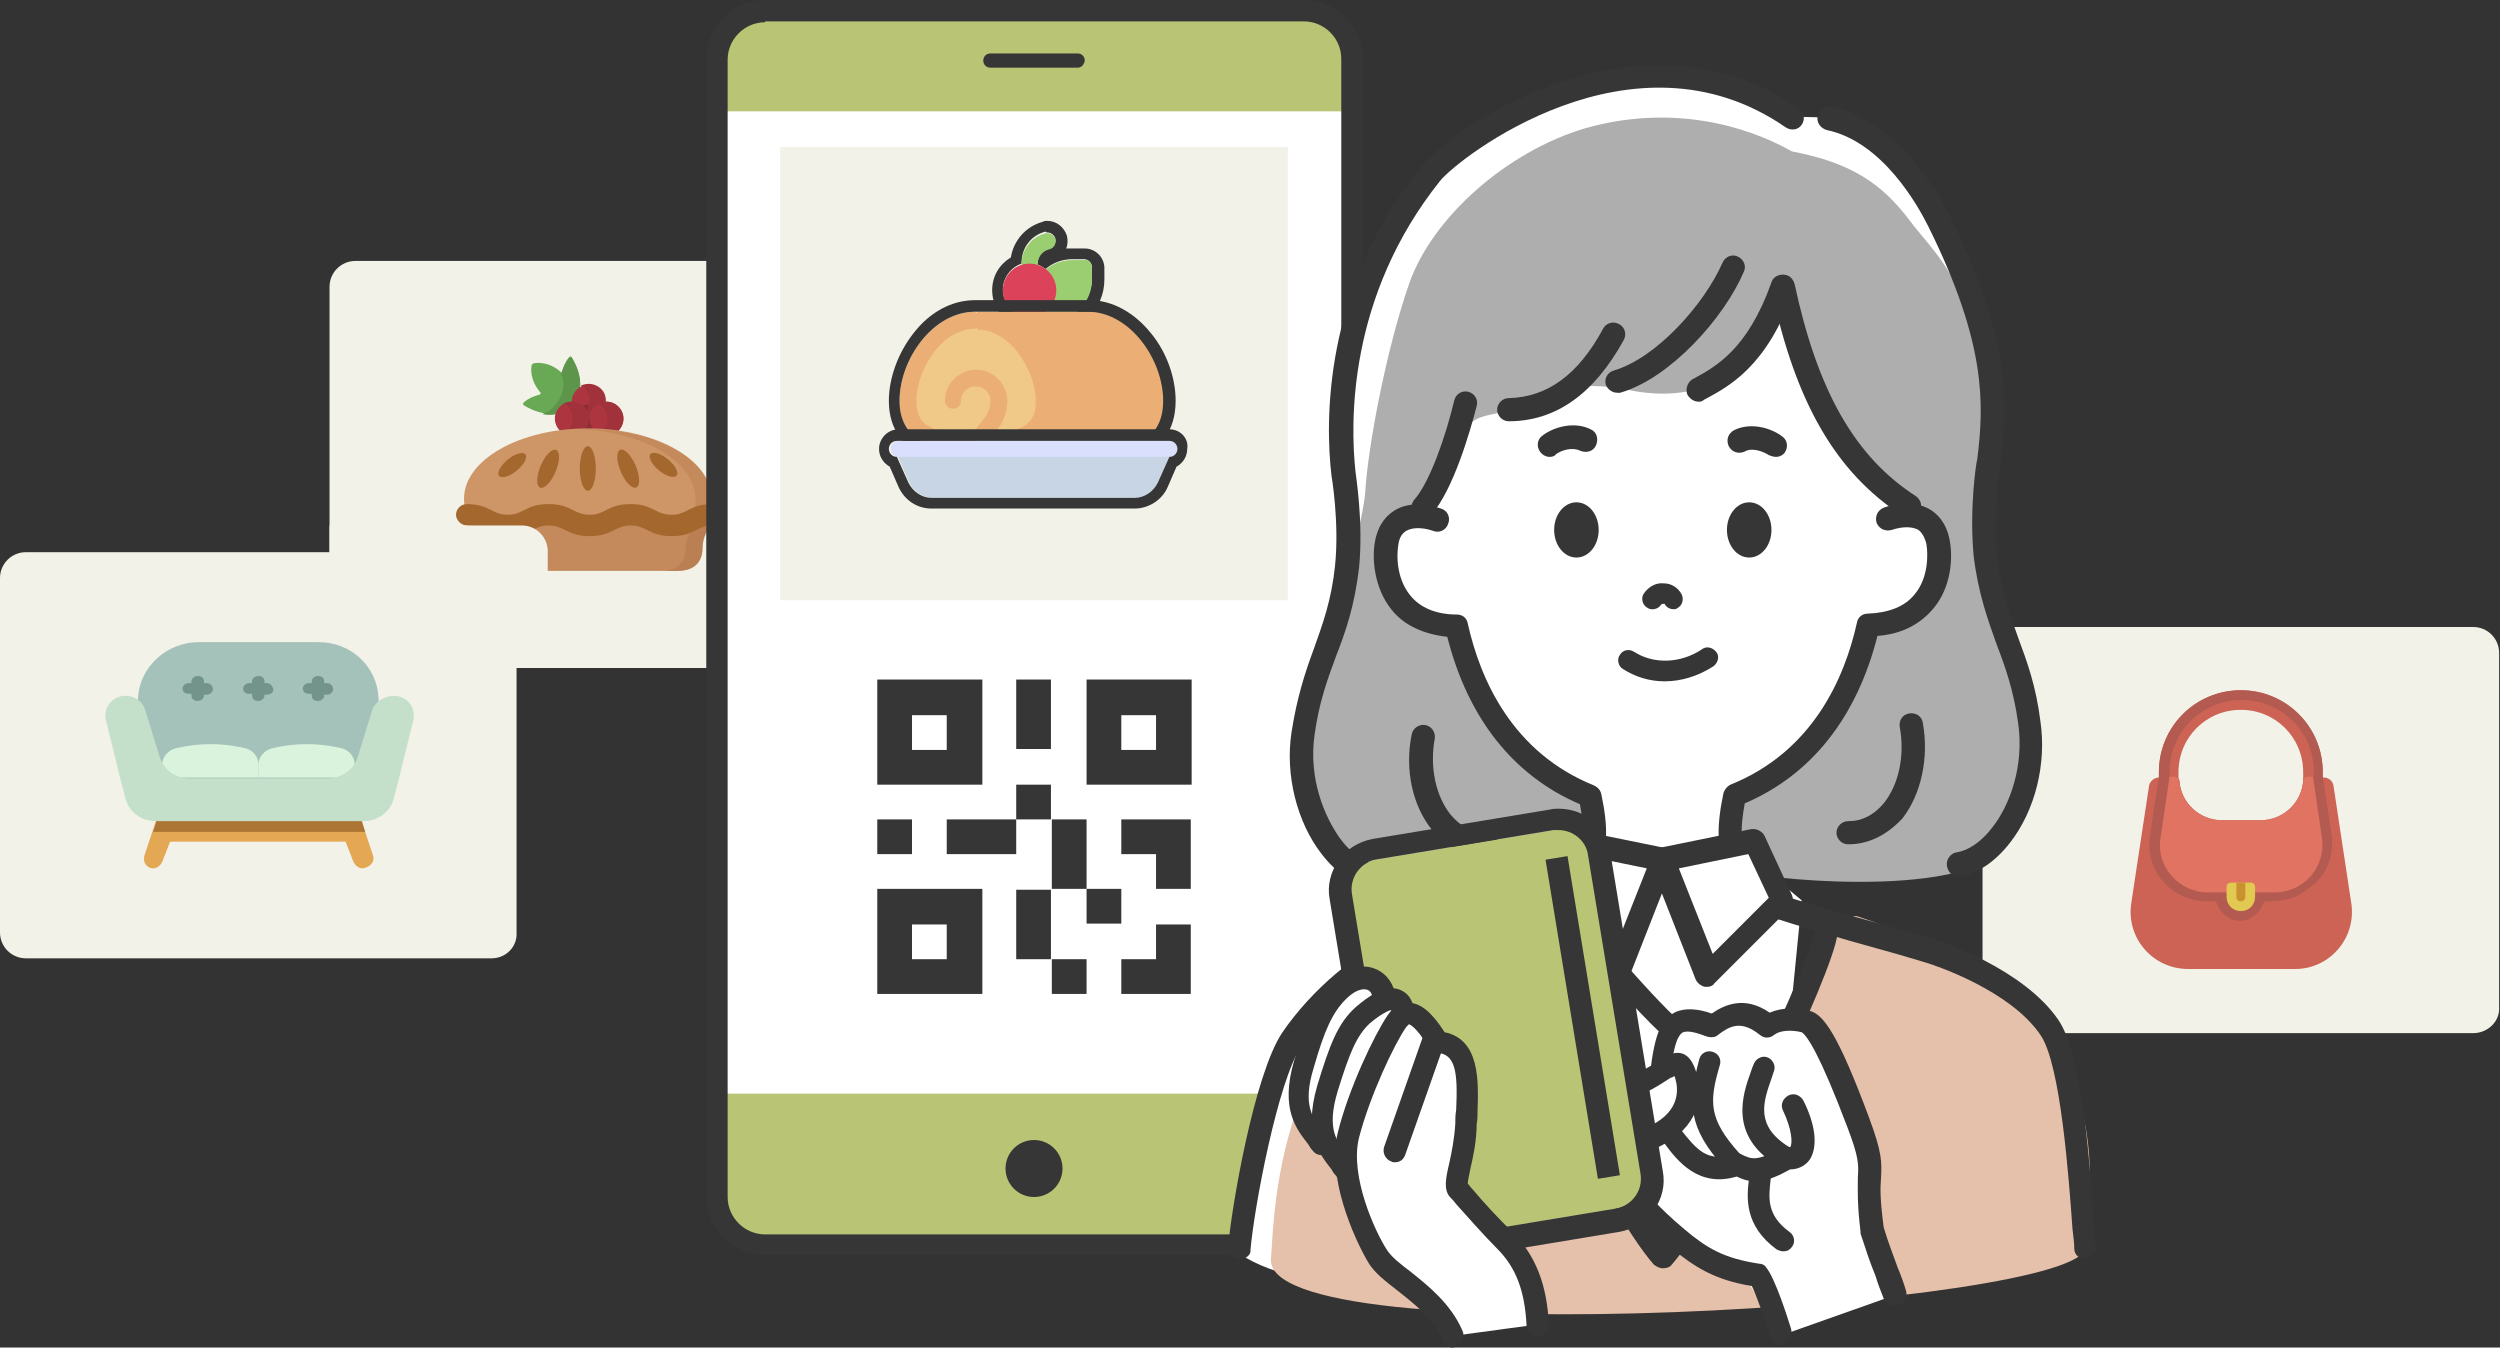 <?xml version="1.0" encoding="utf-8"?><!--Generator: Adobe Illustrator 27.3.1, SVG Export Plug-In . SVG Version: 6.00 Build 0)--><svg version="1.1" id="レイヤー_1" xmlns="http://www.w3.org/2000/svg" xmlns:xlink="http://www.w3.org/1999/xlink" x="0px" y="0px" viewBox="0 0 280.7 151.3" style="enable-background:new 0 0 280.7 151.3" xml:space="preserve"><rect x="0" y="0" width="280.7" height="151.3" fill="#333333" stroke="none"/><style type="text/css">.st0{fill:#F2F2E9;}
	.st1{fill:#69A955;}
	.st2{fill:#5D964B;}
	.st3{fill:#AC353F;}
	.st4{fill:#8D2D34;}
	.st5{fill:#A1323B;}
	.st6{fill:#CE9567;}
	.st7{fill:#C48A5C;}
	.st8{fill:#BA8054;}
	.st9{fill:#A4672D;}
	.st10{fill:#FFFFFF;}
	.st11{fill:#B9C474;}
	.st12{fill:#363636;}
	.st13{fill:#9ACE71;}
	.st14{fill:#DC435B;}
	.st15{fill:#F0C988;}
	.st16{fill:#EBAF76;}
	.st17{fill:#C7D5E4;}
	.st18{fill:#D9DFFD;}
	.st19{fill:#E5C1AB;}
	.st20{fill:#AEAEAE;}
	.st21{fill:#E1C952;}
	.st22{fill:#CC6355;}
	.st23{fill:#B35B51;}
	.st24{fill:#E17362;}
	.st25{fill:#C9922E;}
	.st26{clip-path:url(#SVGID_00000078025667235040769410000006557656777664697475_);fill:#F2F2E9;}
	.st27{fill:#E4A753;}
	.st28{fill:#AD7534;}
	.st29{fill:#A4C2BA;}
	.st30{fill:#D9F3DD;}
	.st31{fill:#C5E0CA;}
	.st32{fill:#72948A;}</style><g><path class="st0" d="M92.1,75H39.9c-1.6,0-2.9-1.3-2.9-2.9V32.2c0-1.6,1.3-2.9,2.9-2.9h52.2c1.6,0,2.9,1.3,2.9,2.9v39.8
		C95.1,73.7,93.8,75,92.1,75z"/></g><g><g><path class="st1" d="M63.9,40.1c0.1-0.1,0.2-0.1,0.3,0c0.4,0.7,1.9,3.5,0,5.4c-1.9,1.9-4.6,0.5-5.4,0c-0.1-0.1-0.1-0.2,0-0.3
			c0.5-0.5,1.4-0.8,1.8-0.9c0.1,0,0.1-0.1,0.1-0.2c-1.2-1.4-1.1-2.7-1-3.1c0-0.1,0.1-0.1,0.2-0.2c0.4-0.1,1.8-0.2,3.1,1
			c0.1,0.1,0.2,0,0.2-0.1C63.2,41.5,63.4,40.7,63.9,40.1L63.9,40.1z"/><g><path class="st2" d="M64.2,40.2c-0.1-0.1-0.2-0.1-0.3,0c-0.5,0.5-0.8,1.4-0.9,1.8c0.4,0.7,0.5,2.2-0.8,3.6
				c-0.4,0.5-0.9,0.7-1.3,0.9c1,0.2,2.2,0.1,3.2-0.9C66.1,43.6,64.7,40.9,64.2,40.2z"/></g><ellipse class="st3" cx="66.1" cy="45.1" rx="1.9" ry="1.9"/><ellipse class="st4" cx="66.1" cy="47.3" rx="1.9" ry="1.9"/><path class="st5" d="M66.1,43.1c-0.3,0-0.7,0.1-0.9,0.2c0.6,0.3,1,1,1,1.7c0,0.7-0.4,1.4-1,1.7c0.3,0.2,0.6,0.2,0.9,0.2
			c1.1,0,1.9-0.9,1.9-1.9C68.1,44,67.2,43.1,66.1,43.1z"/><ellipse class="st3" cx="68.1" cy="47" rx="1.9" ry="1.9"/><path class="st5" d="M68.1,45.1c-0.3,0-0.7,0.1-0.9,0.2c0.6,0.3,1,1,1,1.7s-0.4,1.4-1,1.7c0.3,0.2,0.6,0.2,0.9,0.2
			c1.1,0,1.9-0.9,1.9-1.9S69.1,45.1,68.1,45.1z"/><ellipse class="st3" cx="64.2" cy="47" rx="1.9" ry="1.9"/><path class="st5" d="M64.2,45.1c-0.3,0-0.7,0.1-0.9,0.2c0.6,0.3,1,1,1,1.7s-0.4,1.4-1,1.7c0.3,0.2,0.6,0.2,0.9,0.2
			c1.1,0,1.9-0.9,1.9-1.9S65.3,45.1,64.2,45.1L64.2,45.1z"/><ellipse class="st6" cx="66" cy="56" rx="13.9" ry="7.9"/><path class="st7" d="M66,48.2c-0.3,0-0.6,0-0.9,0c7.3,0.3,13,3.7,13,7.9s-5.7,7.6-13,7.9c0.3,0,0.6,0,0.9,0
			c7.7,0,13.9-3.5,13.9-7.9S73.7,48.2,66,48.2z"/><path class="st7" d="M80,58.4c0,0-1.2,1.7-1.2,3c0,2.5-1.9,2.7-2.9,2.7c-1,0-18.7,0-19.7,0c-1,0-2.9-0.2-2.9-2.7
			c0-1.4-1.2-3-1.2-3H80z"/><path class="st8" d="M78.2,58.4c0,0-1.2,1.7-1.2,3c0,2.5-1.9,2.7-2.9,2.7h1.9c1,0,2.9-0.2,2.9-2.7c0-1.4,1.2-3,1.2-3H78.2z"/><g><path class="st9" d="M80,56.6c-2.6,0-2.8,1.2-4.6,1.2c-1.8,0-2.1-1.2-4.6-1.2c-2.6,0-2.8,1.2-4.6,1.2c-1.8,0-2-1.2-4.6-1.2
				c-2.6,0-2.8,1.2-4.6,1.2c-1.8,0-2-1.2-4.6-1.2c-0.7,0-1.2,0.6-1.2,1.2s0.6,1.2,1.2,1.2c1.8,0,2,1.2,4.6,1.2
				c2.6,0,2.8-1.2,4.6-1.2c1.8,0,2.1,1.2,4.6,1.2c2.6,0,2.8-1.2,4.6-1.2c1.8,0,2.1,1.2,4.6,1.2c2.6,0,2.8-1.2,4.6-1.2
				c0.7,0,1.2-0.6,1.2-1.2S80.6,56.6,80,56.6z"/><ellipse class="st9" cx="66" cy="52.6" rx="0.9" ry="2.5"/><g><ellipse transform="matrix(0.393 -0.92 0.92 0.393 -11.02 88.54)" class="st9" cx="61.5" cy="52.6" rx="2.3" ry="0.9"/><ellipse transform="matrix(0.774 -0.633 0.633 0.774 -20.035 48.217)" class="st9" cx="57.5" cy="52.2" rx="1.9" ry="0.8"/><ellipse transform="matrix(0.92 -0.393 0.393 0.92 -14.998 31.931)" class="st9" cx="70.5" cy="52.6" rx="0.9" ry="2.3"/><ellipse transform="matrix(0.633 -0.774 0.774 0.633 -13.067 76.817)" class="st9" cx="74.5" cy="52.2" rx="0.8" ry="1.9"/></g></g></g></g><path class="st0" d="M277.7,116h-52.2c-1.6,0-2.9-1.3-2.9-2.9V73.3c0-1.6,1.3-2.9,2.9-2.9h52.2c1.6,0,2.9,1.3,2.9,2.9v39.8
	C280.7,114.7,279.3,116,277.7,116z"/><g><path class="st10" d="M151.7,134.3c0,3-2.4,5.4-5.4,5.4H85.9c-3,0-5.4-2.4-5.4-5.4V6.6c0-3,2.4-5.4,5.4-5.4h60.5
		c3,0,5.4,2.4,5.4,5.4V134.3z"/><g><g><g><path class="st11" d="M80.5,12.5V6.6c0-3,2.4-5.4,5.4-5.4h60.5c3,0,5.4,2.4,5.4,5.4v5.9"/><path class="st11" d="M151.7,122.8v11.4c0,3-2.4,5.4-5.4,5.4H85.9c-3,0-5.4-2.4-5.4-5.4v-11.4"/><path class="st12" d="M121,7.6h-9.8c-0.4,0-0.8-0.3-0.8-0.8v0c0-0.4,0.3-0.8,0.8-0.8h9.8c0.4,0,0.8,0.3,0.8,0.8v0
					C121.7,7.3,121.4,7.6,121,7.6z"/><path class="st12" d="M146.3,140.9H85.9c-3.6,0-6.6-3-6.6-6.6V6.6c0-3.6,3-6.6,6.6-6.6h60.5c3.6,0,6.6,3,6.6,6.6v127.7
					C153,137.9,150,140.9,146.3,140.9z M85.9,2.5c-2.3,0-4.2,1.9-4.2,4.2v127.7c0,2.3,1.9,4.2,4.2,4.2h60.5c2.3,0,4.2-1.9,4.2-4.2
					V6.6c0-2.3-1.9-4.2-4.2-4.2H85.9z"/></g><circle class="st12" cx="116.1" cy="131.2" r="3.2"/></g><rect x="87.6" y="16.5" class="st0" width="57" height="50.9"/><g><path class="st12" d="M117.6,26.1c0.4,0,0.8,0.3,0.9,0.7c0.1,0.5-0.2,1-0.7,1.1c-0.8,0.2-1.3,0.9-1.3,1.7v0.1
				c0.3,0.1,0.6,0.3,0.9,0.5c0.8-0.7,1.9-1.1,3-1.1h1.3c0.5,0,0.9,0.4,0.9,0.9v1.3c0,2.6-2.1,4.7-4.7,4.7h-1.3
				c-0.3,0-0.6-0.2-0.8-0.5c-0.1,0-0.1,0-0.2,0c-1.7,0-3-1.4-3-3c0-1.3,0.9-2.5,2.1-2.9v-0.1c0-1.7,1.1-3.1,2.7-3.5
				C117.5,26.1,117.5,26.1,117.6,26.1 M117.6,24.8L117.6,24.8c-0.2,0-0.4,0-0.5,0.1c-1.9,0.5-3.3,2.1-3.6,4
				c-1.3,0.8-2.1,2.1-2.1,3.7c0,2.3,1.8,4.1,4,4.3c0.4,0.3,0.8,0.5,1.3,0.5h1.3c3.3,0,6-2.7,6-6v-1.3c0-1.2-1-2.2-2.2-2.2h-1.3
				c-0.3,0-0.5,0-0.8,0c0.2-0.4,0.2-0.9,0.1-1.4C119.5,25.5,118.6,24.8,117.6,24.8L117.6,24.8z"/><g><path class="st13" d="M122.6,30.1v1.3c0,2.6-2.1,4.7-4.7,4.7h-1.3c-0.5,0-0.9-0.4-0.9-0.9v-1.3c0-2.6,2.1-4.7,4.7-4.7h1.3
					C122.2,29.1,122.6,29.5,122.6,30.1z"/></g><g><path class="st13" d="M115.6,31c-0.5,0-0.9-0.4-0.9-0.9v-0.4c0-1.7,1.1-3.1,2.7-3.5c0.5-0.1,1,0.2,1.1,0.7
					c0.1,0.5-0.2,1-0.7,1.1c-0.8,0.2-1.3,0.9-1.3,1.7v0.4C116.5,30.6,116.1,31,115.6,31z"/></g><circle class="st14" cx="115.6" cy="32.6" r="3"/><g><path class="st15" d="M114.3,43.5l-4.7,6.1c-4.2,0-7.6-0.4-7.6-4.5s3.4-9.1,7.6-9.1L114.3,43.5z"/></g><g><path class="st15" d="M117.1,45c0,4.2-3.4,4.5-7.6,4.5V36C113.7,36,117.1,40.9,117.1,45z"/></g><g><g><path class="st16" d="M109.1,48.6c-4.3,0-6.2-0.6-6.2-3.6c0-1.9,0.8-3.9,2-5.5c1.3-1.7,3-2.6,4.6-2.6l1.6-0.8l-1.6-1.1
						c-4.8,0-8.5,5.4-8.5,10c0,2.3,0.9,3.9,2.8,4.7c1.5,0.7,3.3,0.8,5.7,0.8h0h0l1-1.2l-1-1.2L109.1,48.6z M106.1,45
						c0,0.5,0.4,0.9,0.9,0.9c0.5,0,0.9-0.4,0.9-0.9c0-0.9,0.7-1.6,1.6-1.6l1.4-0.8l-1.4-1.1C107.6,41.6,106.1,43.1,106.1,45z"/></g></g><g><path class="st16" d="M130.7,45c0,2.3-0.9,3.9-2.8,4.7c-1.5,0.7-3.3,0.8-5.7,0.8h-12.6v-2.4l0.8-1c0.5-0.6,0.8-1.3,0.8-2.1
					c0-0.9-0.7-1.6-1.6-1.6v-1.9c1.9,0,3.5,1.6,3.5,3.5c0,1.2-0.4,2.4-1.2,3.3l-0.2,0.3c3.1-0.2,4.6-1,4.6-3.5c0-1.9-0.8-3.9-2-5.5
					c-1.3-1.7-3-2.6-4.6-2.6V35h12.6C126.9,35,130.7,40.4,130.7,45L130.7,45z"/></g><path class="st12" d="M109.5,35L109.5,35l12.6,0c4.8,0,8.5,5.4,8.5,10c0,2.3-0.9,3.9-2.8,4.7c-1.5,0.7-3.3,0.8-5.7,0.8h-12.6h0h0
				c-2.4,0-4.3-0.1-5.7-0.8c-1.8-0.8-2.8-2.4-2.8-4.7C101,40.4,104.7,35,109.5,35 M109.5,33.7c-2.6,0-5.1,1.3-7,3.8
				c-1.7,2.2-2.7,5-2.7,7.5c0,3.5,1.9,5.1,3.5,5.9c1.7,0.7,3.7,0.9,6.3,0.9h12.6c2.6,0,4.6-0.2,6.3-0.9c1.6-0.7,3.5-2.3,3.5-5.9
				c0-2.6-1-5.4-2.7-7.5c-1.9-2.4-4.4-3.8-7-3.8L109.5,33.7L109.5,33.7L109.5,33.7z"/><path class="st17" d="M111.4,53.2l-1.9,2.7h-4.8c-1.1,0-2.1-0.7-2.6-1.7l-1.5-3.4c-0.1-0.1-0.1-0.3-0.1-0.4h9L111.4,53.2z"/><path class="st17" d="M131.7,50.4c0,0.1,0,0.3-0.1,0.4l-1.5,3.4c-0.5,1-1.5,1.7-2.6,1.7h-18v-5.5H131.7z"/><path class="st18" d="M111.1,50.4l-1.6,0.9h-8.6c-0.5,0-0.9-0.4-0.9-0.9s0.4-0.9,0.9-0.9h8.6L111.1,50.4z"/><path class="st18" d="M132.2,50.4c0,0.5-0.4,0.9-0.9,0.9h-21.8v-1.9h21.8C131.8,49.5,132.2,49.9,132.2,50.4z"/><path class="st12" d="M131.3,49.5c0.5,0,0.9,0.4,0.9,0.9c0,0.5-0.4,0.9-0.9,0.9l-1.3,2.9c-0.5,1-1.5,1.7-2.6,1.7h-18h-4.8
				c-1.1,0-2.1-0.7-2.6-1.7l-1.3-2.9c-0.5,0-0.9-0.4-0.9-0.9c0-0.5,0.4-0.9,0.9-0.9h8.6H131.3 M131.3,48.2h-21.8h-8.6
				c-1.2,0-2.2,1-2.2,2.2c0,0.9,0.5,1.6,1.2,2l1,2.3c0.7,1.5,2.1,2.4,3.7,2.4h4.8h18c1.6,0,3.1-1,3.7-2.4l1-2.3
				c0.7-0.4,1.2-1.1,1.2-2C133.5,49.2,132.5,48.2,131.3,48.2L131.3,48.2z"/></g></g></g><g><path class="st10" d="M139,140.7c0,0,1.1-7.2,2.1-11.3c1.1-4.1,4-13.6,6.3-15.7c2.3-2.1,5.5-5.2,9.6-6.3c4.1-1.1,9.5-1.7,9.5-1.7
		l5.8-3.7l3.5-7.5c0,0,7.8,0.9,8.3,1.1s11.3-0.3,11.3-0.3l6.9,5.8l-3.2,32.5l-5.3,13l-17.1-0.5c0,0-13.9-0.5-21.5-1.5
		C147.4,143.6,143.6,143.6,139,140.7z"/><path class="st10" d="M154.4,98.4c-4.6-0.6-9.2-8.1-8.1-16s4-10.9,4.9-18.8c0.5-5.1-0.4-10.5-0.4-10.5c-0.9-7.8,0-21.5,9.8-33.7
		c2.9-3.6,23.2-18.3,40.6-6.3l4.3,0.1c6.1,1.3,10.3,7.6,12.3,11.5c6.6,13.4,6.4,20.4,5.6,27c0,0-0.9,5.3-0.4,10.5
		c0.9,7.9,3.8,11,4.9,18.8s-3.5,15.4-8.1,16L154.4,98.4z"/><path class="st19" d="M142.7,141.3c0.4-3.9,0.1-32,25.7-36.5c4.9,4.9,16,34.8,18.3,36.3c2.3,1.5,17.5-39.7,21.9-38.2
		c31.6,10.5,25.6,30.8,25.6,37.1C234.2,146.7,141.7,152.4,142.7,141.3z"/><path class="st20" d="M201.2,17c-5.3-3-13.7-5.3-23.2-2.6c-8.8,2.6-17.2,10-19.8,17.5c-2.6,7.5-4.6,18.3-4.9,23.2s-5.5,20.4-6.9,29
		c-1.4,8.6,8,14,11,15.3c3.1,1.4,19.8-1.2,19.8-1.2s1.1-4.8,1.7-8c-12.6-5.5-15.8-19-15.8-19s-3.4,0-6.6-4.9
		c-3.2-4.9,0.5-10,3.7-8.1c4.3-12.8,5-10.9,9.1-12.1s6.1-3.8,13.6-2.3c14,2.8,16.9-10,17.2-11.5c-0.8,9.4,7,19.9,12.9,23.9
		c4.7,4.6,4.8,3.9,4.8,7.5c-0.2,8-7.9,6.4-7.9,6.4s-4.8,15.2-14.1,19c-1.8,2.6-2.5,8.1,0.5,8.9c2.9,0.8,27.1,3.2,29.6-4.2
		c5.7-16.4-4.4-23.3-3.3-36.3c2-23.8-4.7-28-8.3-32.9C211.3,20.7,208,18.3,201.2,17z"/><path class="st12" d="M174,51.3c-0.4,0-0.8-0.2-1.1-0.6c-0.4-0.6-0.3-1.4,0.3-1.8c1.3-1,3.6-1.6,5.4-0.7c0.7,0.3,0.9,1.1,0.6,1.8
		c-0.3,0.7-1.1,0.9-1.8,0.6c-0.8-0.4-2-0.1-2.7,0.4C174.6,51.2,174.3,51.3,174,51.3z"/><path class="st12" d="M199.4,51.3c-0.3,0-0.5-0.1-0.8-0.2c-0.6-0.4-1.9-0.9-2.7-0.4c-0.7,0.3-1.4,0.1-1.8-0.6
		c-0.3-0.7-0.1-1.4,0.6-1.8c1.8-0.9,4.1-0.3,5.4,0.7c0.6,0.4,0.7,1.2,0.3,1.8C200.2,51.1,199.8,51.3,199.4,51.3z"/><path class="st12" d="M139.2,141.4c0,0-0.1,0-0.1,0c-0.7-0.1-1.3-0.7-1.2-1.4c0.3-4,2.9-19.4,6.1-24.1c3.2-4.7,8.5-9.2,12.2-10.4
		c0.7-0.2,2.6-0.8,4.9-1.4c4.4-1.2,10.4-2.9,12.6-3.7c0.6-0.2,2.5-2.1,3.4-4c0.7-1.6,0.8-3.3,0.3-6.1c-7.5-3.2-12.6-9.7-14.9-18.8
		c-2.7-0.3-4.9-1.3-6.3-3.1c-1.9-2.4-2.2-5.7-1.8-7.7c0.4-2,1.4-2.9,2.2-3.4c1.8-1.1,4-0.6,5.2-0.2c0.7,0.2,1.1,1,0.8,1.7
		c-0.2,0.7-1,1.1-1.7,0.8c-1.2-0.4-2.3-0.4-3,0c-0.5,0.3-0.8,0.8-0.9,1.6c-0.2,1.2-0.2,3.7,1.3,5.6c1.1,1.4,2.9,2.2,5.3,2.2
		c0.6,0,1.1,0.4,1.2,1c1.4,6.3,5,14.5,14.2,18.2c0.4,0.2,0.7,0.5,0.8,1c0.8,3.7,0.7,6.2-0.3,8.4c-0.9,2.1-3.2,4.8-4.9,5.4
		c-2.3,0.9-8.4,2.6-12.8,3.8c-2.2,0.6-4.1,1.2-4.8,1.4c-3.1,1-8,5.2-10.9,9.3c-2.6,3.8-5.3,18.1-5.7,22.9
		C140.5,140.8,139.9,141.4,139.2,141.4z"/><path class="st12" d="M234.2,141.4c-0.7,0-1.3-0.5-1.3-1.2c0-0.6-0.1-1.4-0.2-2.2c-0.4-5.5-1.3-18.5-3.6-21.8
		c-3.4-5-11.8-7.8-12.8-8.1c-0.7-0.2-2.6-0.8-4.8-1.4c-4.4-1.2-10.5-3-12.8-3.8c-1.7-0.6-4-3.4-4.9-5.4c-1-2.2-1.1-4.6-0.3-8.4
		c0.1-0.4,0.4-0.8,0.8-1c9.2-3.7,12.8-11.9,14.2-18.2c0.1-0.6,0.6-1,1.2-1c2.4-0.1,4.2-0.8,5.3-2.2c1.5-1.8,1.5-4.4,1.3-5.6
		c-0.2-0.8-0.5-1.3-0.9-1.6c-0.7-0.4-1.8-0.4-3,0c-0.7,0.2-1.4-0.1-1.7-0.8c-0.2-0.7,0.1-1.4,0.8-1.7c1.1-0.4,3.3-0.9,5.2,0.2
		c0.8,0.5,1.8,1.4,2.2,3.4c0.4,2,0.2,5.3-1.8,7.7c-1.5,1.8-3.6,2.9-6.3,3.1c-2.3,9.1-7.4,15.6-14.9,18.8c-0.5,2.8-0.5,4.5,0.2,6.1
		c0.8,1.8,2.7,3.8,3.4,4c2.2,0.8,8.2,2.5,12.6,3.7c2.3,0.7,4.2,1.2,4.9,1.4c1,0.3,10.2,3.4,14.1,9.1c2.4,3.5,3.4,13.2,4,23.1
		c0.1,0.9,0.1,1.6,0.2,2.2c0.1,0.7-0.5,1.4-1.2,1.4C234.3,141.4,234.2,141.4,234.2,141.4z"/><path class="st12" d="M190.7,45.1c-0.5,0-0.9-0.3-1.2-0.7c-0.3-0.6-0.1-1.4,0.5-1.8c2.6-1.4,6.2-3.3,8.9-10.9c0.2-0.7,1-1,1.7-0.8
		c0.7,0.2,1,1,0.8,1.7c-3,8.6-7.3,10.8-10.1,12.3C191.1,45.1,190.9,45.1,190.7,45.1z"/><path class="st12" d="M181.6,44.1c-0.6,0-1.1-0.4-1.3-0.9c-0.2-0.7,0.2-1.4,0.9-1.6c4.8-1.4,10.2-7.5,12.2-12.1
		c0.3-0.7,1.1-1,1.7-0.7c0.7,0.3,1,1.1,0.7,1.7c-2.2,5.2-8.3,12-13.9,13.6C181.9,44.1,181.8,44.1,181.6,44.1z"/><path class="st12" d="M214.3,58.1c-0.2,0-0.5-0.1-0.7-0.2c-7.4-4.8-12-12.6-14.7-25.4c-0.2-0.7,0.3-1.4,1-1.6
		c0.7-0.2,1.4,0.3,1.6,1c2.6,12.1,6.8,19.4,13.6,23.8c0.6,0.4,0.8,1.2,0.4,1.8C215.2,57.9,214.8,58.1,214.3,58.1z"/><path class="st12" d="M169.4,47.3c-0.7,0-1.3-0.6-1.3-1.3c0-0.7,0.6-1.3,1.3-1.3c4.3-0.1,7.8-2.6,10.6-7.8c0.3-0.6,1.1-0.9,1.8-0.5
		c0.6,0.3,0.9,1.1,0.5,1.8C179,44.2,174.7,47.3,169.4,47.3C169.4,47.3,169.4,47.3,169.4,47.3z"/><path class="st12" d="M159.8,58.3c-0.3,0-0.6-0.1-0.9-0.3c-0.5-0.5-0.6-1.3-0.1-1.9c1.7-1.9,3.5-7,4.5-11.2
		c0.2-0.7,0.9-1.1,1.6-0.9c0.7,0.2,1.1,0.9,0.9,1.6c-0.7,2.7-2.6,9.4-5.1,12.2C160.5,58.2,160.1,58.3,159.8,58.3z"/><path class="st12" d="M186.7,142.4c-0.4,0-0.7-0.2-1-0.4c-5.8-6.6-18.3-32.9-18.6-37.1c-0.1-0.7,0.5-1.4,1.2-1.4
		c0.7-0.1,1.4,0.5,1.4,1.2c0.3,3,11,26.3,17,34.3c6-8,16.7-31.4,17-34.3c0.1-0.7,0.7-1.3,1.4-1.2c0.7,0.1,1.3,0.7,1.2,1.4
		c-0.4,4.2-12.8,30.5-18.6,37.1C187.5,142.3,187.1,142.4,186.7,142.4z"/><path class="st12" d="M219.9,98.4c-0.7,0-1.2-0.5-1.3-1.2c-0.1-0.7,0.4-1.4,1.1-1.5c1.3-0.2,2.8-1.2,4-2.8
		c1.9-2.4,3.6-6.8,2.9-11.7c-0.5-3.6-1.4-6.2-2.4-8.8c-1-2.8-2.1-5.8-2.6-10c-0.5-5.3,0.3-10.6,0.4-10.8c0.8-6.3,1-13.1-5.5-26.2
		c-1.1-2.2-5.1-9.5-11.4-10.8c-0.7-0.2-1.2-0.9-1-1.6c0.2-0.7,0.8-1.2,1.6-1c7.4,1.6,12,9.8,13.2,12.2c6.8,13.8,6.6,21,5.7,27.8
		c0,0.1-0.8,5.3-0.4,10.2c0.4,3.9,1.4,6.6,2.4,9.4c1,2.7,2,5.4,2.5,9.4c0.7,4.8-0.6,10-3.4,13.6c-1.7,2.2-3.8,3.6-5.8,3.8
		C220,98.4,219.9,98.4,219.9,98.4z"/><path class="st12" d="M207.5,94.8c-0.7,0-1.3-0.6-1.3-1.3c0-0.7,0.6-1.3,1.3-1.3c1.6,0,2.9-0.7,4-2c1.7-2.1,2.4-5.4,1.8-8.6
		c-0.1-0.7,0.3-1.4,1.1-1.5c0.7-0.1,1.4,0.3,1.5,1.1c0.7,3.9-0.2,8-2.3,10.7C211.9,93.7,209.9,94.8,207.5,94.8
		C207.5,94.8,207.5,94.8,207.5,94.8z"/><path class="st12" d="M154.4,99.7c-0.1,0-0.1,0-0.2,0c-2.1-0.3-4.1-1.6-5.8-3.8c-2.8-3.6-4.1-8.9-3.4-13.6c0.6-3.9,1.5-6.7,2.5-9.4
		c1-2.8,2-5.5,2.4-9.4c0.5-4.9-0.4-10.1-0.4-10.1c-0.7-5.9-1-21,10.1-34.7c3.8-4.7,24.7-18.7,42.4-6.5c0.6,0.4,0.7,1.2,0.3,1.8
		c-0.4,0.6-1.2,0.7-1.8,0.3c-17.2-11.9-36.8,3.5-38.8,6c-10.4,13-10.1,27.2-9.5,32.7c0,0.2,0.9,5.5,0.4,10.7
		c-0.5,4.3-1.5,7.2-2.6,10c-1,2.7-1.9,5.2-2.4,8.8c-0.7,4.9,1.1,9.2,2.9,11.7c1.2,1.6,2.7,2.7,4,2.8c0.7,0.1,1.2,0.7,1.1,1.5
		C155.6,99.3,155,99.7,154.4,99.7z"/><path class="st12" d="M166.8,96.2C166.8,96.2,166.8,96.2,166.8,96.2c-2.4,0-4.5-1.1-6-3c-2.2-2.7-3.1-6.8-2.3-10.7
		c0.1-0.7,0.8-1.2,1.5-1.1c0.7,0.1,1.2,0.8,1.1,1.5c-0.6,3.2,0.1,6.5,1.8,8.6c1.1,1.3,2.4,2,4,2c0.7,0,1.3,0.6,1.3,1.3
		C168.1,95.6,167.5,96.2,166.8,96.2z"/><g><polygon class="st10" points="186.7,96.5 176.3,94.4 173.2,101.1 181.6,109.5 		"/><path class="st12" d="M181.6,110.8c-0.3,0-0.7-0.1-0.9-0.4l-8.4-8.4c-0.4-0.4-0.5-1-0.3-1.5l3.1-6.7c0.3-0.6,0.9-0.9,1.5-0.7
			l10.3,2.1c0.4,0.1,0.7,0.3,0.9,0.7c0.2,0.3,0.2,0.7,0.1,1.1l-5.1,13c-0.2,0.4-0.5,0.7-1,0.8C181.8,110.8,181.7,110.8,181.6,110.8z
			 M174.8,100.8l6.3,6.3l3.8-9.6l-7.8-1.6L174.8,100.8z"/></g><g><polygon class="st10" points="186.7,96.5 197,94.4 200.1,101.1 191.7,109.5 		"/><path class="st12" d="M191.7,110.8c-0.1,0-0.2,0-0.3,0c-0.4-0.1-0.8-0.4-1-0.8l-5.1-13c-0.1-0.4-0.1-0.8,0.1-1.1
			c0.2-0.3,0.5-0.6,0.9-0.7l10.3-2.1c0.6-0.1,1.2,0.2,1.5,0.7l3.1,6.7c0.2,0.5,0.1,1.1-0.3,1.5l-8.4,8.4
			C192.4,110.6,192.1,110.8,191.7,110.8z M188.5,97.5l3.8,9.6l6.3-6.3l-2.3-4.9L188.5,97.5z"/></g><path class="st12" d="M186.9,76.5c-1.7,0-3.3-0.5-4.7-1.4c-0.5-0.3-0.7-1.1-0.3-1.6c0.3-0.5,1-0.7,1.6-0.3c2.2,1.4,5.2,1.3,7.6-0.3
		c0.5-0.4,1.2-0.2,1.6,0.3c0.4,0.5,0.2,1.2-0.3,1.6C190.7,75.9,188.8,76.5,186.9,76.5z"/><g><path class="st12" d="M196.4,57.4c-0.9,0-1.6,1-1.6,2.1c0,1.2,0.7,2.1,1.6,2.1c0.9,0,1.6-1,1.6-2.1
			C198,58.3,197.3,57.4,196.4,57.4z"/><path class="st12" d="M196.4,62.6c-1.4,0-2.5-1.4-2.5-3.1s1.1-3.1,2.5-3.1c1.4,0,2.5,1.4,2.5,3.1S197.8,62.6,196.4,62.6z
			 M196.4,58.3c-0.2,0-0.6,0.5-0.6,1.2s0.4,1.2,0.6,1.2c0.2,0,0.6-0.5,0.6-1.2S196.6,58.3,196.4,58.3z"/></g><g><path class="st12" d="M177,57.4c-0.9,0-1.6,1-1.6,2.1c0,1.2,0.7,2.1,1.6,2.1s1.6-1,1.6-2.1C178.6,58.3,177.9,57.4,177,57.4z"/><path class="st12" d="M177,62.6c-1.4,0-2.5-1.4-2.5-3.1s1.1-3.1,2.5-3.1s2.5,1.4,2.5,3.1S178.4,62.6,177,62.6z M177,58.3
			c-0.2,0-0.6,0.5-0.6,1.2s0.4,1.2,0.6,1.2s0.6-0.5,0.6-1.2S177.2,58.3,177,58.3z"/></g><path class="st12" d="M187.9,68.4c-0.4,0-0.8-0.2-1-0.6c0,0-0.1,0-0.2,0c0,0-0.1,0-0.2,0.1c-0.3,0.5-1.1,0.7-1.6,0.3
		c-0.5-0.3-0.7-1.1-0.3-1.6c0.5-0.7,1.3-1.2,2.2-1.1c0.9,0,1.6,0.5,2,1.2c0.3,0.6,0.1,1.3-0.5,1.6C188.2,68.4,188.1,68.4,187.9,68.4
		z"/></g><g><path class="st10" d="M210.1,138.1c-1-7.6,0.9-5.7-1.5-12c-2.4-6.3-4.4-10.9-5.9-11.3c-1.4-0.4-3.2-0.3-4.2,0.5
		c-2.8-2.3-4.8-1.1-6.2,0c-2.2-0.9-3.6-1-4.5,0.1c-2.1-1.8-7.2-7.6-7.2-7.6s-3.8-5.4-5.8-4c-4.5,3.2,2.7,10.7,2.7,10.7
		s4.2,5.1,5.9,6.7c0,0,1.4,0.3,0.2,0.8c-2.1,0.8-2.7,3.1-2.7,6.6c0.1,3.5,3.8,7.5,7.5,10.6c2.8,2.3,4.9,3.6,9.1,4.2
		c1,1.1,2.6,6.5,2.6,6.5l12.7-4.5C211.4,141.7,211,141,210.1,138.1z"/><g><g><path class="st10" d="M188.1,115.7c-1.8-1.3-7.6-8-7.6-8s-3.8-5.4-5.8-4c-4.5,3.2,2.7,10.7,2.7,10.7s4.2,5.1,5.9,6.7"/><path class="st12" d="M183.3,122.5c-0.3,0-0.6-0.1-0.9-0.4c-1.7-1.7-5.8-6.6-5.9-6.8c-0.4-0.5-4.8-5.1-4.4-9.1
				c0.1-1.4,0.8-2.5,1.9-3.4c0.6-0.4,1.2-0.6,2-0.4c2.4,0.4,4.9,3.8,5.5,4.7c1.6,1.9,6,6.8,7.3,7.7c0.6,0.4,0.7,1.2,0.3,1.7
				c-0.4,0.6-1.2,0.7-1.7,0.3c-1.8-1.3-7.2-7.4-7.8-8.1c0,0-0.1-0.1-0.1-0.1c-1.6-2.4-3.6-3.9-4-3.7c-0.6,0.4-0.9,0.9-0.9,1.6
				c-0.2,2.4,2.7,6.1,3.8,7.3c0.1,0.1,4.2,5.1,5.8,6.7c0.5,0.5,0.5,1.3,0,1.7C184,122.3,183.7,122.5,183.3,122.5z"/></g><g><path class="st10" d="M212.7,145.3c-1.3-3.6-1.7-4.3-2.6-7.2c-1-7.6,0.9-5.7-1.5-12c-2.4-6.3-4.4-10.9-5.9-11.3
				c-1.4-0.4-3.2-0.3-4.2,0.5c-2.8-2.3-4.8-1.1-6.2,0c-2.7-1.1-4.2-1-5.1,1.1c-0.8,2.1-1.6,8.5,0.2,10.8c1.6,2,3.5,5.2,7.6,3.7
				c1.7,0.9,2.8,0.9,5.7-0.7c2.3,0.3,2.3-2.7,0.7-5.9"/><path class="st12" d="M212.7,146.6c-0.5,0-1-0.3-1.2-0.8c-0.4-1-0.7-1.8-0.9-2.5c-0.7-1.7-1-2.7-1.7-4.8c0-0.1,0-0.1,0-0.2
				c-0.4-3.3-0.3-4.9-0.3-6.1c0.1-1.5,0.1-2.3-1.2-5.7c-3.1-8.2-4.5-10.2-5.1-10.6c-1.2-0.3-2.5-0.2-3.1,0.3c-0.5,0.4-1.1,0.4-1.6,0
				c-2.1-1.7-3.4-1-4.7,0c-0.3,0.3-0.8,0.3-1.2,0.2c-1.3-0.5-2.2-0.7-2.7-0.5c-0.1,0-0.4,0.2-0.7,0.9c-0.8,2-1.3,7.9,0,9.5l0.4,0.5
				c1.8,2.3,3.1,3.8,5.8,2.7c0.3-0.1,0.7-0.1,1,0.1c1.2,0.6,1.8,0.8,4.5-0.7c0.2-0.1,0.5-0.2,0.7-0.1c0.1,0,0.3,0,0.3,0
				c0.3-0.4,0.2-2-0.8-4.1c-0.3-0.6-0.1-1.3,0.6-1.7c0.6-0.3,1.3-0.1,1.7,0.6c1.4,2.8,1.6,5.2,0.7,6.6c-0.5,0.7-1.3,1.1-2.2,1.1
				c-2.7,1.5-4.2,1.7-6,0.8c-4.3,1.3-6.7-1.8-8.1-3.7l-0.4-0.5c-2.2-2.9-1.1-10-0.3-12c0.5-1.1,1.1-1.9,2-2.3c1-0.4,2.3-0.4,4,0.2
				c1.3-0.9,3.6-2.1,6.5-0.1c1.4-0.6,3.1-0.6,4.5-0.2c1.5,0.4,3.1,2.4,6.7,12.1c1.4,3.8,1.4,4.8,1.3,6.7c-0.1,1.1-0.1,2.5,0.3,5.5
				c0.6,2,1,2.9,1.6,4.6c0.3,0.7,0.6,1.5,0.9,2.5c0.2,0.6-0.1,1.3-0.7,1.6C213,146.5,212.9,146.6,212.7,146.6z"/></g><g><path class="st10" d="M200,149.8c0,0-1.6-5.3-2.6-6.5c-4.2-0.6-6.3-1.9-9.1-4.2c-3.7-3.1-7.4-7-7.5-10.6
				c-0.1-3.5,0.6-5.8,2.7-6.6c4.3-1.7,4.8-4.1,5.8-1.1c0.7,2.2,0.1,5-3.4,6.8"/><path class="st12" d="M200,151c-0.5,0-1-0.3-1.2-0.9c-0.7-2.1-1.6-4.7-2.1-5.7c-4.2-0.7-6.4-2.1-9.2-4.4
				c-5.2-4.4-7.8-8.2-7.9-11.5c0-2.7,0.3-6.5,3.5-7.7c1.4-0.6,2.4-1.2,3.2-1.7c0.9-0.6,1.7-1.1,2.6-0.8c0.9,0.3,1.3,1.3,1.6,2.2
				c0.8,2.6,0.2,6.1-4.1,8.2c-0.6,0.3-1.3,0.1-1.7-0.6c-0.3-0.6-0.1-1.3,0.6-1.7c3.5-1.7,3.1-4.3,2.8-5.3c0-0.1-0.1-0.2-0.1-0.3
				c-0.1,0.1-0.3,0.2-0.4,0.2c-0.8,0.5-1.9,1.3-3.6,2c-0.9,0.4-2,1.3-1.9,5.4c0,1.7,1.3,4.8,7,9.6c2.6,2.2,4.5,3.3,8.5,3.9
				c0.3,0,0.6,0.2,0.7,0.4c1,1.2,2.4,5.6,2.8,6.9c0.2,0.7-0.2,1.3-0.8,1.5C200.3,151,200.1,151,200,151z"/></g><g><path class="st10" d="M192.1,119.3c-1.3,4.5-1.3,6.9,2.5,11"/><path class="st12" d="M194.5,131.5c-0.3,0-0.7-0.1-0.9-0.4c-4.1-4.5-4.1-7.3-2.8-12.2c0.2-0.7,0.9-1,1.5-0.8
				c0.7,0.2,1,0.9,0.8,1.5c-1.2,4.1-1.3,6,2.2,9.9c0.5,0.5,0.4,1.3-0.1,1.7C195.1,131.4,194.8,131.5,194.5,131.5z"/></g><g><path class="st10" d="M198,119.9c-0.8,2.6-3,6.7,2.2,10"/><path class="st12" d="M200.2,131.1c-0.2,0-0.4-0.1-0.6-0.2c-5.6-3.4-3.9-8.1-3-10.6c0.1-0.3,0.2-0.6,0.3-0.8
				c0.2-0.6,0.9-1,1.5-0.8c0.6,0.2,1,0.9,0.8,1.5c-0.1,0.3-0.2,0.6-0.3,0.9c-0.9,2.6-1.9,5.3,2,7.7c0.6,0.4,0.8,1.1,0.4,1.7
				C201.1,130.9,200.7,131.1,200.2,131.1z"/></g><g><path class="st10" d="M197.7,131.6c-0.2,2.1-1,5.1,2.5,7.7"/><path class="st12" d="M200.2,140.5c-0.2,0-0.5-0.1-0.7-0.2c-3.7-2.7-3.4-5.9-3.1-8.1c0-0.2,0.1-0.5,0.1-0.7
				c0.1-0.7,0.7-1.2,1.3-1.1c0.7,0.1,1.2,0.7,1.1,1.3c0,0.3-0.1,0.5-0.1,0.8c-0.2,1.9-0.5,3.9,2.1,5.8c0.6,0.4,0.7,1.2,0.3,1.7
				C200.9,140.4,200.6,140.5,200.2,140.5z"/></g></g></g><g><g><g><path class="st11" d="M161.6,139l19.9-3.3c1.9-0.3,3.1-2.1,2.8-3.9l-5.9-35.8c-0.3-1.9-2.1-3.1-3.9-2.8l-19.9,3.3
				c-1.9,0.3-3.1,2.1-2.8,3.9l5.9,35.8C158,138.1,159.7,139.3,161.6,139z"/><path class="st12" d="M175,93.2c1.6,0,3.1,1.2,3.3,2.8l5.9,35.8c0.3,1.9-1,3.6-2.8,3.9l-19.9,3.3c-0.2,0-0.4,0-0.6,0
				c-1.6,0-3.1-1.2-3.3-2.8l-5.9-35.8c-0.3-1.9,1-3.6,2.8-3.9l19.9-3.3C174.7,93.2,174.9,93.2,175,93.2 M175,90.8
				c-0.3,0-0.6,0-1,0.1l-19.9,3.3c-1.5,0.3-2.9,1.1-3.8,2.4c-0.9,1.3-1.3,2.8-1,4.4l5.9,35.8c0.5,2.8,2.9,4.9,5.8,4.9
				c0.3,0,0.6,0,1-0.1l19.9-3.3c1.5-0.3,2.9-1.1,3.8-2.4c0.9-1.3,1.3-2.8,1-4.4l-5.9-35.8C180.4,92.8,177.9,90.8,175,90.8L175,90.8z
				"/></g></g><g><line class="st21" x1="180.5" y1="132.1" x2="174.7" y2="96.3"/><rect x="176.4" y="96.1" transform="matrix(0.987 -0.162 0.162 0.987 -16.142 30.255)" class="st12" width="2.5" height="36.3"/></g><g><path class="st10" d="M148.4,128.5c-1.4-1.9-3.6-3.4-1.9-9c1.3-4.3,2.3-6.5,3.9-8.2c2.2-2.4,4.6-1.7,5,0.3"/><path class="st12" d="M148.4,129.7c-0.4,0-0.8-0.2-1-0.5c-0.2-0.2-0.4-0.5-0.5-0.7c-1.3-1.7-3.2-3.9-1.6-9.4
			c1.4-4.6,2.4-6.8,4.2-8.7c1.5-1.6,3.2-2.2,4.7-1.7c1.2,0.4,2.1,1.4,2.4,2.7c0.1,0.7-0.3,1.3-1,1.5c-0.7,0.1-1.3-0.3-1.5-1
			c-0.1-0.3-0.2-0.7-0.7-0.8c-0.5-0.1-1.3,0.1-2.3,1.1c-1.5,1.5-2.4,3.5-3.6,7.7c-1.3,4.2-0.1,5.7,1.1,7.2c0.2,0.3,0.4,0.5,0.6,0.8
			c0.4,0.5,0.3,1.3-0.3,1.7C148.9,129.7,148.7,129.7,148.4,129.7z"/></g><g><path class="st10" d="M151,131.2c-1.4-1.9-3.6-3.4-1.9-9c1.3-4.3,2.1-6.6,3.9-8.2c1.8-1.6,4-2.8,4.5-0.8"/><path class="st12" d="M151,132.5c-0.4,0-0.8-0.2-1-0.5c-0.2-0.2-0.4-0.5-0.5-0.7c-1.3-1.7-3.2-3.9-1.6-9.4c1.4-4.6,2.3-7,4.3-8.8
			c1.4-1.2,3.3-2.6,4.9-2c0.5,0.2,1.3,0.6,1.6,1.9c0.1,0.7-0.3,1.3-1,1.5c-0.7,0.1-1.3-0.3-1.5-1c0,0,0,0,0-0.1
			c-0.4,0.1-1.2,0.5-2.4,1.5c-1.5,1.4-2.3,3.4-3.6,7.6c-1.3,4.3-0.1,5.7,1.1,7.2c0.2,0.3,0.4,0.5,0.6,0.8c0.4,0.5,0.3,1.3-0.3,1.7
			C151.5,132.4,151.2,132.5,151,132.5z"/></g><g><path class="st10" d="M163.1,150c-1.9-4.5-7-6.5-8.4-9c-1.5-2.4-4.4-8.9-3.2-13.6c1.2-4.7,4-10.6,5.4-12.8s3.4,0.3,4.6,2.4
			c4.1,0.3,3.2,5.6,3.1,9.2c-0.1,3.5-1.5,6.7-0.9,7.3c0.6,0.6,3,3.5,5.3,5.7s3.5,5.2,3.7,9.5"/><path class="st12" d="M163.1,151.3c-0.5,0-0.9-0.3-1.1-0.8c-1-2.4-3.2-4.1-5.1-5.6c-1.4-1.1-2.6-2-3.3-3.2
			c-1.7-2.9-4.6-9.6-3.4-14.5c1.2-4.9,4.1-11,5.6-13.2c0.8-1.2,1.7-1.4,2.4-1.4c1.3,0,2.6,1.1,4,3.3c4,0.8,3.8,5.6,3.7,8.8
			c0,0.5,0,1-0.1,1.5c0,1.9-0.4,3.7-0.7,5c-0.1,0.6-0.3,1.3-0.3,1.7c0.2,0.2,0.3,0.4,0.6,0.7c1,1.2,2.8,3.2,4.5,4.8
			c2.5,2.6,3.8,5.8,4,10.3c0,0.7-0.5,1.3-1.2,1.3c-0.7,0-1.3-0.5-1.3-1.2c-0.2-3.9-1.2-6.5-3.3-8.6c-1.7-1.7-3.5-3.8-4.6-5
			c-0.3-0.4-0.6-0.7-0.7-0.8c-0.7-0.8-0.5-2-0.1-3.7c0.3-1.3,0.6-2.9,0.7-4.5c0-0.5,0-1,0.1-1.6c0.2-4.3-0.1-6.2-2.1-6.4
			c-0.4,0-0.8-0.3-1-0.6c-1.4-2.4-2.2-2.6-2.2-2.6c0,0-0.1,0.1-0.3,0.3c-1.4,2-4.1,7.8-5.3,12.4c-1.1,4.3,1.8,10.6,3.1,12.6
			c0.5,0.8,1.5,1.6,2.7,2.5c2,1.6,4.5,3.6,5.8,6.6c0.3,0.6,0,1.3-0.7,1.6C163.5,151.2,163.3,151.3,163.1,151.3z"/></g><g><line class="st10" x1="161" y1="116.8" x2="156.6" y2="129.2"/><path class="st12" d="M156.6,130.5c-0.1,0-0.3,0-0.4-0.1c-0.6-0.2-1-0.9-0.8-1.6l4.4-12.5c0.2-0.6,0.9-1,1.6-0.8
			c0.6,0.2,1,0.9,0.8,1.6l-4.4,12.5C157.6,130.2,157.2,130.5,156.6,130.5z"/></g></g><g><path class="st22" d="M260.8,86.7c0-5.1-4.1-9.2-9.2-9.2l0,0c-5.1,0-9.2,4.1-9.2,9.2v2.2h2.2v-2.2c0-3.9,3.1-7,7-7s7,3.1,7,7v2.2
		h2.2V86.7z"/><path class="st22" d="M264,101.4l-2-13.2c-0.1-0.5-0.5-0.9-1.1-0.9h-1.8c-0.3,0-0.5,0.2-0.5,0.5c-0.2,2.5-2.3,4.4-4.8,4.4h-4.3
		c-2.5,0-4.6-1.9-4.8-4.4c0-0.3-0.3-0.5-0.5-0.5h-1.8c-0.5,0-1,0.4-1.1,0.9l-2,13.2c-0.6,3.9,2.4,7.4,6.4,7.4h12
		C261.6,108.8,264.6,105.3,264,101.4z"/><path class="st23" d="M261.8,93.8l-1-6.6v-0.5l0,0c0-5.1-4.1-9.2-9.2-9.2c-5.1,0-9.2,4.1-9.2,9.2v0.5l-1,6.6
		c-0.4,2.5,0.7,5,2.9,6.4c1.1,0.7,2.3,1,3.6,1h0.6c0.2,0,0.4,0.1,0.5,0.4c0.4,1.1,1.4,1.8,2.5,1.8s2.2-0.8,2.5-1.8
		c0.1-0.2,0.3-0.4,0.5-0.4h0.5c1.4,0,2.9-0.4,4-1.3C261.2,98.5,262.1,96.2,261.8,93.8z M259.7,87.2h-0.6c-0.3,0-0.5,0.2-0.5,0.5
		c-0.2,2.5-2.3,4.4-4.8,4.4h-4.3c-2.5,0-4.6-1.9-4.8-4.4c0-0.3-0.3-0.5-0.5-0.5h-0.6v-0.5c0-4.5,3.6-8.1,8.1-8.1s8.1,3.6,8.1,8.1
		L259.7,87.2L259.7,87.2z"/><path class="st24" d="M247.9,100.2h7.5c3.3,0,5.8-2.9,5.3-6.2l-1-6.8h-0.6c-0.3,0-0.5,0.2-0.5,0.5c-0.2,2.5-2.3,4.4-4.8,4.4h-4.3
		c-2.5,0-4.6-1.9-4.8-4.4c0-0.3-0.3-0.5-0.5-0.5h-0.6l-1,6.8C242,97.2,244.6,100.2,247.9,100.2z"/><g><path class="st21" d="M251.6,102.3L251.6,102.3c-0.9,0-1.6-0.7-1.6-1.6v-1.1c0-0.3,0.2-0.5,0.5-0.5h2.2c0.3,0,0.5,0.2,0.5,0.5v1.1
			C253.2,101.6,252.5,102.3,251.6,102.3z"/></g><path class="st25" d="M251.1,99.1v1.6c0,0.3,0.2,0.5,0.5,0.5c0.3,0,0.5-0.2,0.5-0.5v-1.6H251.1z"/></g><g><defs><path id="SVGID_1_" d="M92.1,75H39.9c-1.6,0-2.9-1.3-2.9-2.9V32.2c0-1.6,1.3-2.9,2.9-2.9h52.2c1.6,0,2.9,1.3,2.9,2.9v39.8
			C95.1,73.7,93.8,75,92.1,75z"/></defs><clipPath id="SVGID_00000165947524765737178360000018290378598524138659_"><use xlink:href="#SVGID_1_" style="overflow:visible"/></clipPath><path style="clip-path:url(#SVGID_00000165947524765737178360000018290378598524138659_);fill:#F2F2E9" d="M58.6,104.6H6.4
		c-1.6,0-2.9-1.3-2.9-2.9V61.9c0-1.6,1.3-2.9,2.9-2.9h52.2c1.6,0,2.9,1.3,2.9,2.9v39.8C61.5,103.3,60.2,104.6,58.6,104.6z"/></g><path class="st0" d="M55.2,107.6H2.9c-1.6,0-2.9-1.3-2.9-2.9V64.9c0-1.6,1.3-2.9,2.9-2.9h52.2c1.6,0,2.9,1.3,2.9,2.9v39.8
	C58.1,106.3,56.8,107.6,55.2,107.6z"/><path class="st12" d="M129.8,107.7h-3.9v3.9h7.8v-7.8h-3.9V107.7z M129.8,92h-3.9v3.9h3.9v3.9h3.9V92H129.8z M118.1,92h3.9v7.8h-3.9
	V92z M118.1,107.7h3.9v3.9h-3.9V107.7z M114.1,103.8v3.9h3.9v-7.8h-3.9V103.8z M122,99.8h3.9v3.9H122V99.8z M106.3,92h7.8v3.9h-7.8
	V92z M98.5,92h3.9v3.9h-3.9V92z M114.1,88.1h3.9V92h-3.9V88.1z M114.1,76.3h3.9v7.8h-3.9V76.3z M129.8,84.2h-3.9v-3.9h3.9V84.2z
	 M122,76.3v11.8h11.8V76.3H122z M102.4,103.8h3.9v3.9h-3.9V103.8z M98.5,111.6h11.8V99.8H98.5V111.6z M106.3,84.2h-3.9v-3.9h3.9
	V84.2z M110.2,76.3H98.5v11.8h11.8V76.3z"/><g><path class="st27" d="M41.9,96.1l-1.3-3.9H17.5l-1.3,3.9c-0.2,0.7,0.3,1.4,1,1.4c0.4,0,0.8-0.3,1-0.7l0.9-2.3h19.7l0.9,2.3
		c0.2,0.4,0.6,0.7,1,0.7C41.6,97.4,42.1,96.7,41.9,96.1z"/><path class="st28" d="M18.3,92.1h-0.7l-0.4,1.3H41l-0.4-1.3H18.3z"/><path class="st29" d="M15.5,78.3l-0.5,10.2h28l-0.5-10.2c-0.2-3.5-3.1-6.2-6.7-6.2H22.3C18.7,72.1,15.7,74.9,15.5,78.3z"/><g><path class="st30" d="M27.5,84c-2.6-0.6-5.1-0.6-7.7,0c-0.9,0.2-1.6,1-1.6,1.9v1.4h10.8V86C29.1,85,28.4,84.2,27.5,84z"/><path class="st30" d="M38.3,84c-2.6-0.6-5.1-0.6-7.7,0c-0.9,0.2-1.6,1-1.6,1.9v1.4h10.8V86C39.9,85,39.2,84.2,38.3,84z"/></g><path class="st31" d="M41.8,79.7l-1.6,5.2c-0.4,1.5-1.9,2.5-3.4,2.5H21.3c-1.6,0-3-1-3.4-2.5l-1.6-5.2c-0.4-1.2-1.6-1.8-2.8-1.5
		c-1.2,0.3-1.9,1.5-1.6,2.7l1.6,6.5l0.6,2.3c0.4,1.5,1.8,2.5,3.4,2.5h23.3c1.6,0,3-1,3.4-2.5l0.6-2.3l1.6-6.5
		c0.3-1.2-0.4-2.4-1.6-2.7S42.2,78.6,41.8,79.7z"/><g><path class="st32" d="M23.2,76.7h-0.3v-0.2c0-0.4-0.3-0.6-0.7-0.6c-0.4,0-0.7,0.3-0.7,0.6v0.2h-0.3c-0.4,0-0.7,0.3-0.7,0.6
			c0,0.4,0.3,0.6,0.7,0.6h0.3v0.2c0,0.4,0.3,0.6,0.7,0.6c0.4,0,0.7-0.3,0.7-0.6V78h0.3c0.4,0,0.7-0.3,0.7-0.6
			C23.9,77,23.6,76.7,23.2,76.7z"/><path class="st32" d="M30,76.7h-0.3v-0.2c0-0.4-0.3-0.6-0.7-0.6c-0.4,0-0.7,0.3-0.7,0.6v0.2h-0.3c-0.4,0-0.7,0.3-0.7,0.6
			c0,0.4,0.3,0.6,0.7,0.6h0.3v0.2c0,0.4,0.3,0.6,0.7,0.6c0.4,0,0.7-0.3,0.7-0.6V78H30c0.4,0,0.7-0.3,0.7-0.6
			C30.6,77,30.3,76.7,30,76.7z"/><path class="st32" d="M36.7,76.7h-0.3v-0.2c0-0.4-0.3-0.6-0.7-0.6c-0.4,0-0.7,0.3-0.7,0.6v0.2h-0.3c-0.4,0-0.7,0.3-0.7,0.6
			c0,0.4,0.3,0.6,0.7,0.6h0.3v0.2c0,0.4,0.3,0.6,0.7,0.6c0.4,0,0.7-0.3,0.7-0.6V78h0.3c0.4,0,0.7-0.3,0.7-0.6
			C37.4,77,37.1,76.7,36.7,76.7z"/></g></g></svg>